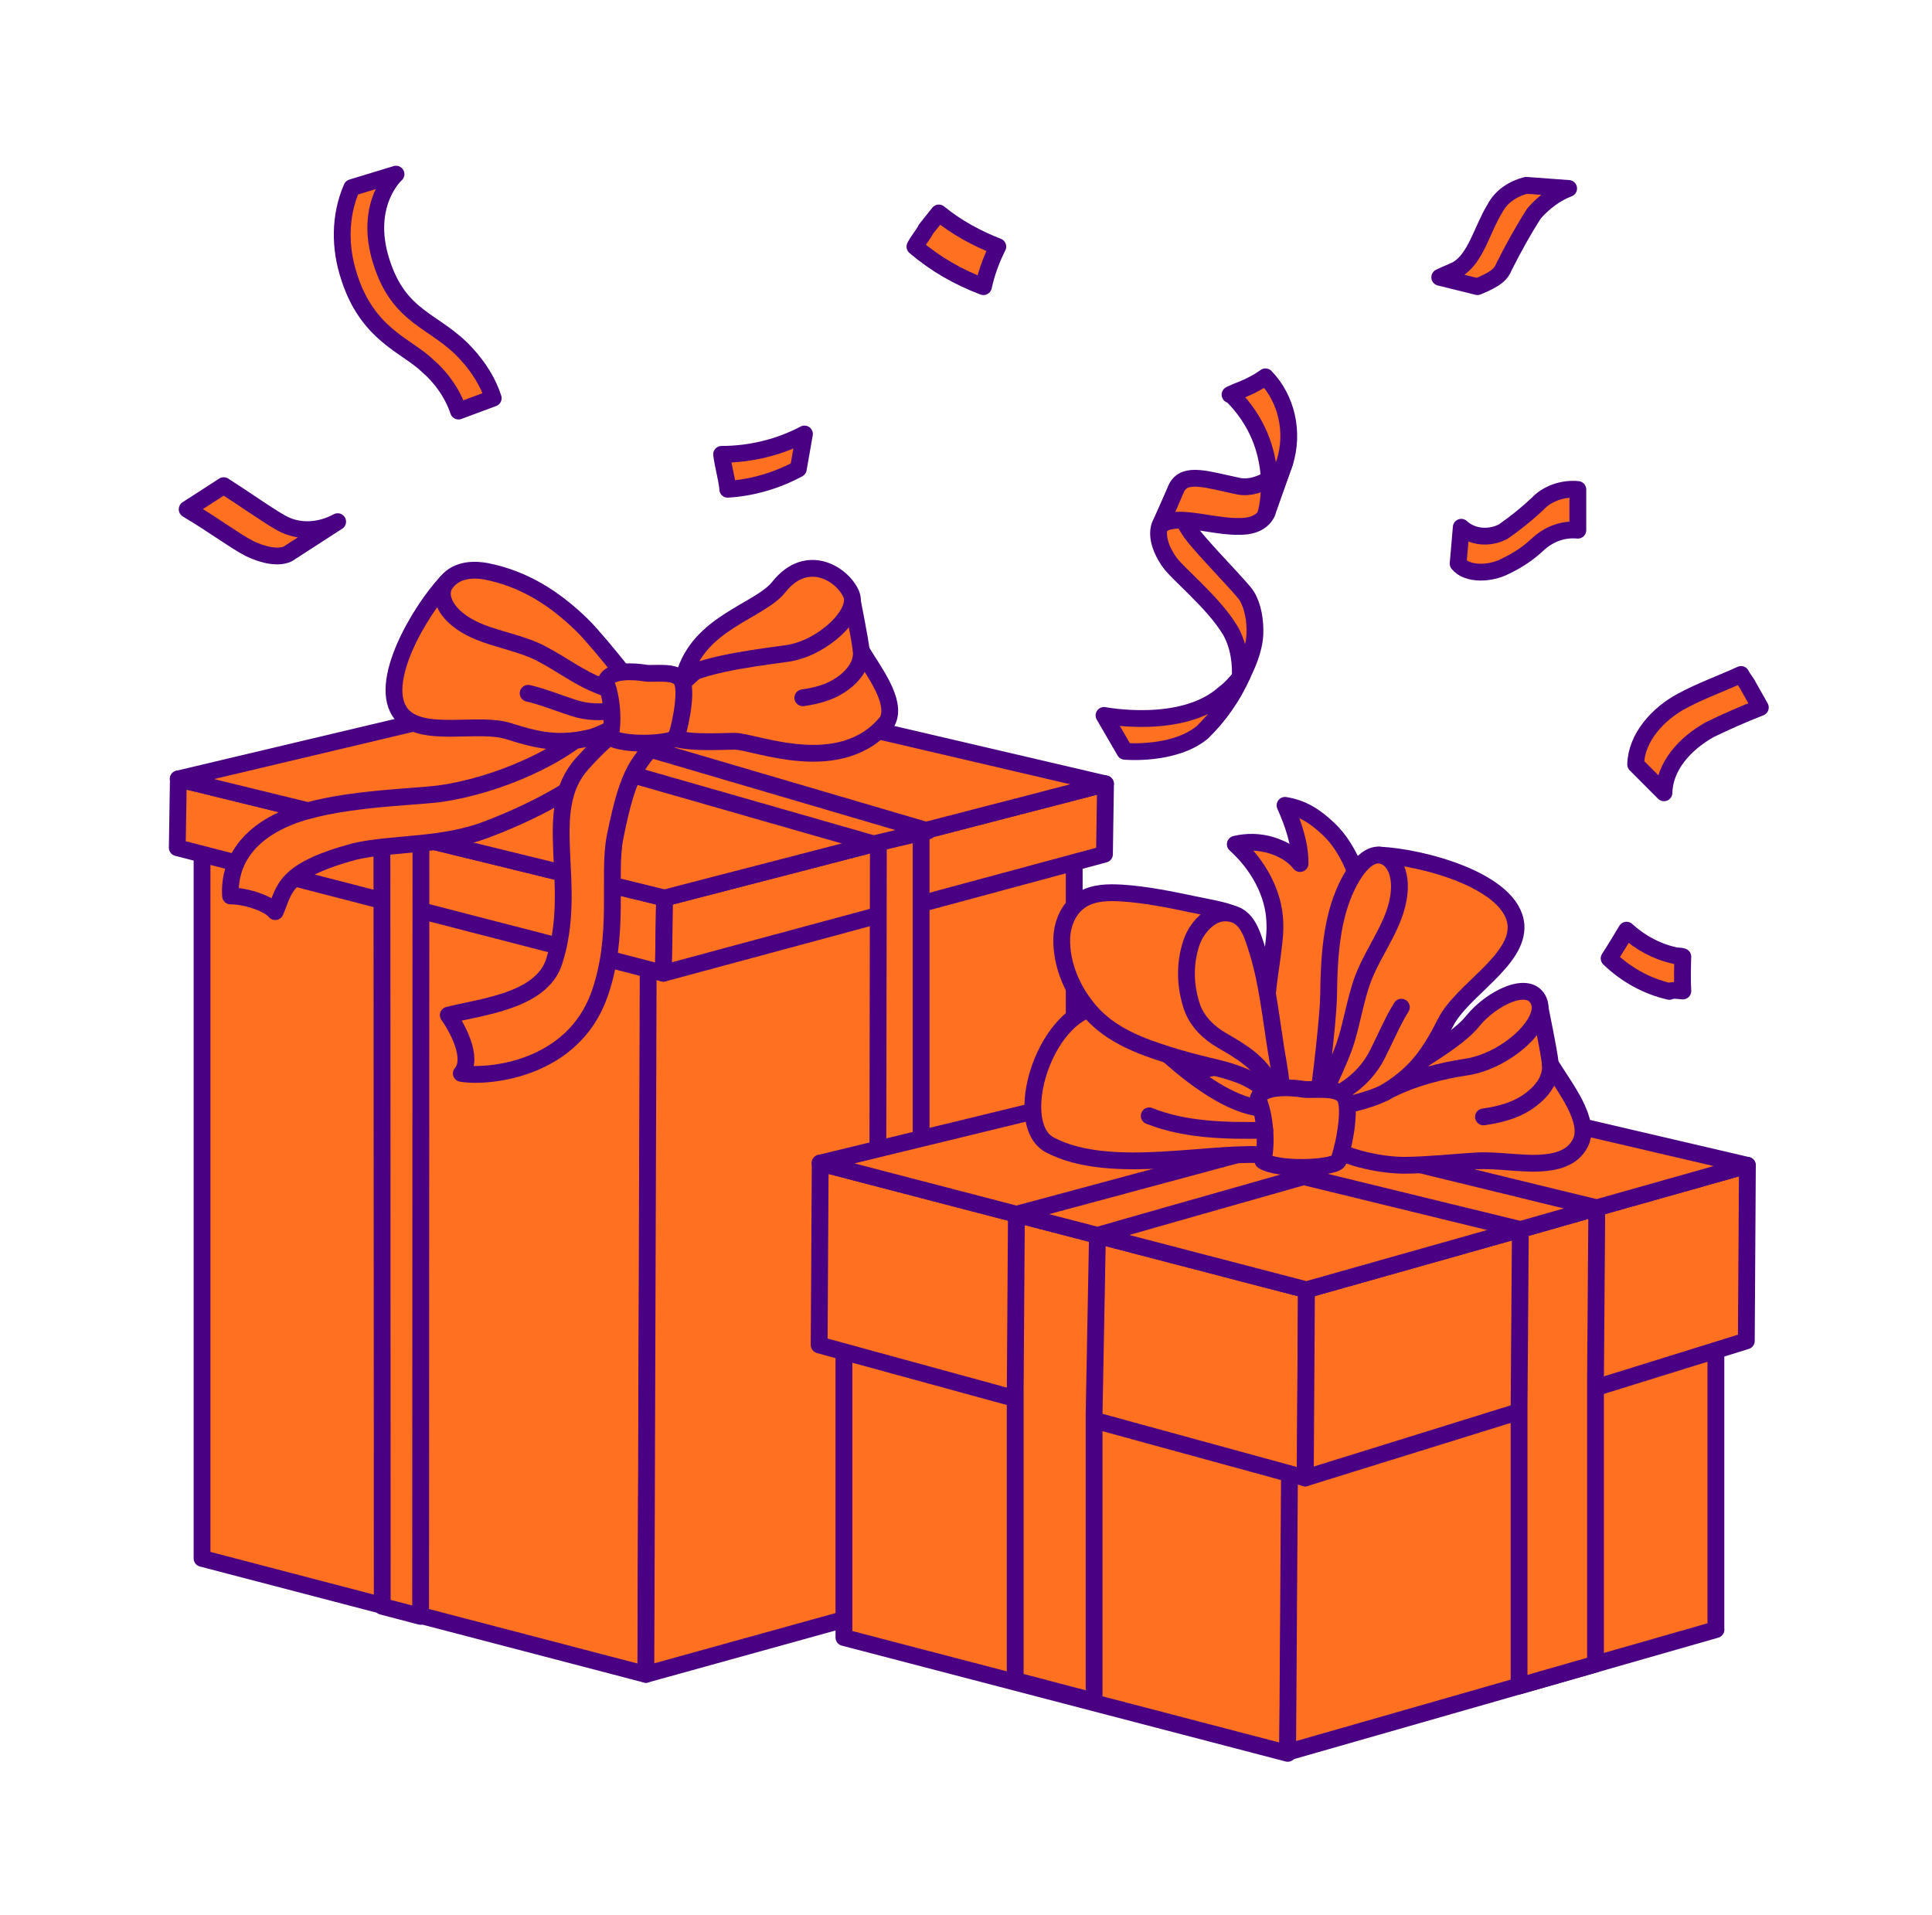 <?xml version="1.0" encoding="UTF-8"?> <svg xmlns="http://www.w3.org/2000/svg" width="115" height="114" viewBox="0 0 115 114" fill="none"> <path d="M38.444 99.664L12.026 92.761V48.844C12.026 48.844 38.552 56.057 38.603 56.178C38.641 56.312 38.444 99.657 38.444 99.657V99.664Z" fill="#FF7020" stroke="#490082" stroke-linecap="round" stroke-linejoin="round"></path> <path d="M63.935 92.596L38.443 99.664L38.59 55.435L63.942 49.155V92.59L63.935 92.596Z" fill="#FF7020" stroke="#490082" stroke-linecap="round" stroke-linejoin="round"></path> <path d="M10.616 46.365L10.552 50.458L39.484 57.932L39.554 53.452L10.61 46.365H10.616Z" fill="#FF7020" stroke="#490082" stroke-linecap="round" stroke-linejoin="round"></path> <path d="M39.484 57.933L65.742 50.846L65.805 46.658L39.56 53.452L39.49 57.933H39.484Z" fill="#FF7020" stroke="#490082" stroke-linecap="round" stroke-linejoin="round"></path> <path d="M65.799 46.658L37.358 40.022L10.609 46.365L39.554 53.452L65.799 46.658Z" fill="#FF7020" stroke="#490082" stroke-linecap="round" stroke-linejoin="round"></path> <path d="M22.733 49.27L22.753 95.615L25.037 96.213L25.056 49.873L22.733 49.276V49.27Z" fill="#FF7020" stroke="#490082" stroke-linecap="round" stroke-linejoin="round"></path> <path d="M52.213 95.914L52.283 50.16L54.829 49.454V95.196L52.213 95.914Z" fill="#FF7020" stroke="#490082" stroke-linecap="round" stroke-linejoin="round"></path> <path d="M55.226 49.454L37.627 44.281L22.287 49.162L25.056 49.88L37.378 46.041L52.003 50.23L55.226 49.467V49.454Z" fill="#FF7020" stroke="#490082" stroke-linecap="round" stroke-linejoin="round"></path> <path d="M35.719 45.692C34.647 46.581 32.42 48.05 29.153 49.302C26.409 50.407 23.436 50.147 21.113 50.681C16.806 51.844 16.965 52.956 16.385 54.265C16.04 53.814 14.707 53.331 13.724 53.331C13.666 52.498 13.737 50.064 17.112 48.666C19.85 47.528 24.45 47.471 26.135 47.249C29.53 46.791 33.76 44.973 35.719 42.743C36.057 43.27 35.547 45.088 35.719 45.692Z" fill="#FF7020" stroke="#490082" stroke-linecap="round" stroke-linejoin="round"></path> <path d="M38.513 42.367C36.918 43.238 35.929 44.033 34.646 45.463C32.126 48.278 34.48 52.619 32.981 57.246C32.222 59.591 28.648 59.928 26.683 60.424C27.149 61.072 28.246 62.972 27.461 63.894C29.127 64.161 34.085 63.659 35.674 59.216C36.944 55.67 36.159 52.092 36.612 49.823C37.448 45.621 38.035 45.412 39.483 43.696C38.909 43.016 39.253 42.876 38.513 42.367Z" fill="#FF7020" stroke="#490082" stroke-linecap="round" stroke-linejoin="round"></path> <path d="M39.483 43.696C40.568 44.293 42.534 44.134 43.721 44.122C44.907 44.109 50.057 46.365 52.82 42.933C53.407 41.757 52.016 39.984 51.263 38.726C51.186 38.001 50.772 36.012 50.695 35.541C49.342 36.094 47.855 37.067 46.515 37.677C45.252 38.255 43.899 38.51 42.623 39.044C41.908 39.342 40.734 40.626 40.096 41.096C39.956 41.179 39.298 43.594 39.483 43.69V43.696Z" fill="#FF7020" stroke="#490082" stroke-linecap="round" stroke-linejoin="round"></path> <path d="M46.885 38.891C48.965 38.58 51.154 36.52 50.669 35.37C50.178 34.194 48.047 32.809 46.356 34.944C45.22 36.387 41.576 37.048 40.715 40.27C42.195 39.438 45.775 39.063 46.885 38.891Z" fill="#FF7020" stroke="#490082" stroke-linecap="round" stroke-linejoin="round"></path> <path d="M26.569 34.664C25.005 36.342 22.383 40.721 23.914 42.533C25.145 43.975 28.47 42.939 30.282 43.524C32.12 44.115 33.313 44.319 35.093 43.918C36.21 43.677 38.405 42.139 38.622 41.954L26.569 34.671V34.664Z" fill="#FF7020" stroke="#490082" stroke-linecap="round" stroke-linejoin="round"></path> <path d="M35.253 40.632C34.168 40.143 32.924 39.202 31.833 38.719C30.18 37.995 28.227 37.887 26.958 36.615C26.294 35.948 26.147 35.166 26.568 34.671C27.245 33.794 28.419 33.914 28.917 34.003C31.195 34.448 33.02 35.618 34.653 37.213C35.732 38.268 38.514 41.878 38.514 41.878C38.514 41.878 36.331 41.115 35.253 40.632Z" fill="#FF7020" stroke="#490082" stroke-linecap="round" stroke-linejoin="round"></path> <path d="M36.739 42.234C35.858 42.444 34.933 42.406 34.103 42.126C33.268 41.853 32.221 41.44 31.436 41.268" stroke="#490082" stroke-linecap="round" stroke-linejoin="round"></path> <path d="M36.057 40.632C36.338 41.198 36.58 42.749 36.312 43.886C37.084 44.401 39.847 44.293 40.211 43.918C40.37 43.747 40.932 41.344 40.606 40.562C40.319 39.857 38.89 40.156 38.38 40.06C37.831 39.965 36.172 39.825 36.057 40.626V40.632Z" fill="#FF7020" stroke="#490082" stroke-linecap="round" stroke-linejoin="round"></path> <path d="M51.269 38.719C51.301 39.082 51.206 39.457 51.021 39.775C50.772 40.2 50.402 40.531 49.993 40.798C49.374 41.205 48.634 41.414 47.785 41.535" stroke="#490082" stroke-linecap="round" stroke-linejoin="round"></path> <path d="M76.651 104.366L50.234 97.471V77.511C50.234 77.511 76.747 84.766 76.798 84.884C76.836 85.015 76.651 104.366 76.651 104.366Z" fill="#FF7020" stroke="#490082" stroke-linecap="round" stroke-linejoin="round"></path> <path d="M102.143 96.999L76.644 104.298L76.778 84.158L102.137 76.456V96.999H102.143Z" fill="#FF7020" stroke="#490082" stroke-linecap="round" stroke-linejoin="round"></path> <path d="M48.823 69.232L48.759 80.056L77.69 87.975L77.76 76.772L48.816 69.232H48.823Z" fill="#FF7020" stroke="#490082" stroke-linecap="round" stroke-linejoin="round"></path> <path d="M77.69 87.975L103.948 79.814L104.012 69.362L77.767 76.772L77.697 87.975H77.69Z" fill="#FF7020" stroke="#490082" stroke-linecap="round" stroke-linejoin="round"></path> <path d="M104.005 69.362L75.565 62.727L48.816 69.232L77.76 76.773L104.005 69.362Z" fill="#FF7020" stroke="#490082" stroke-linecap="round" stroke-linejoin="round"></path> <path d="M60.5 72.279L60.43 82.693V100.028L65.126 101.257V84.121L65.324 73.526L60.507 72.273L60.5 72.279Z" fill="#FF7020" stroke="#490082" stroke-linecap="round" stroke-linejoin="round"></path> <path d="M90.421 100.357V83.724L90.497 73.185L95.047 71.894L94.97 82.203V99.053L90.421 100.357Z" fill="#FF7020" stroke="#490082" stroke-linecap="round" stroke-linejoin="round"></path> <path d="M95.047 71.894L82.145 68.748L77.691 67.649L60.494 72.279L65.325 73.533C65.325 73.533 71.38 71.801 77.602 70.038L90.504 73.185L95.041 71.894H95.047Z" fill="#FF7020" stroke="#490082" stroke-linecap="round" stroke-linejoin="round"></path> <path d="M76.81 65.93C76.108 64.819 75.668 63.602 75.495 62.312C75.164 59.773 75.591 58.277 75.814 56.229C75.865 55.813 75.904 55.385 75.885 54.951C75.846 53.163 74.876 51.469 73.53 50.252C74.219 50.085 74.953 50.097 75.642 50.302C76.331 50.507 76.957 50.861 77.384 51.401C77.397 50.24 76.969 49.005 76.491 47.938C77.544 48.105 78.303 48.608 79.069 49.334C79.732 49.955 80.268 50.811 80.689 51.897C80.97 52.636 81.008 53.641 80.983 54.429C80.919 55.919 80.09 59.084 79.72 60.524C79.362 61.92 79.362 64.459 79.496 65.973C78.711 66.116 77.62 65.936 76.81 65.924V65.93Z" fill="#FF7020" stroke="#490082" stroke-linecap="round" stroke-linejoin="round"></path> <path d="M79.164 68.301C80.402 68.971 82.291 69.374 83.65 69.362C85.009 69.35 86.534 69.182 87.893 69.101C89.093 69.033 90.497 69.294 91.645 69.232C92.603 69.182 93.598 68.959 94.064 68.04C94.74 66.731 93.145 64.745 92.283 63.342C92.201 62.529 91.722 60.313 91.633 59.786C90.088 60.406 88.385 61.492 86.853 62.175C85.405 62.821 83.861 63.106 82.399 63.702C81.576 64.037 80.243 65.471 79.502 65.992C79.343 66.085 78.954 68.201 79.158 68.307L79.164 68.301Z" fill="#FF7020" stroke="#490082" stroke-linecap="round" stroke-linejoin="round"></path> <path d="M87.268 63.516C89.648 63.168 92.15 60.866 91.594 59.581C91.033 58.271 88.749 59.426 87.657 60.785C86.356 62.399 82.566 64.006 82.374 65.055C84.065 64.124 85.992 63.708 87.268 63.516Z" fill="#FF7020" stroke="#490082" stroke-linecap="round" stroke-linejoin="round"></path> <path d="M75.744 68.779C76.74 68.17 76.063 66.097 75.068 65.973C71.373 65.533 67.085 60.102 66.313 59.947C62.498 59.146 59.971 66.799 62.485 68.146C66.154 70.088 72.292 68.394 75.738 68.779H75.744Z" fill="#FF7020" stroke="#490082" stroke-linecap="round" stroke-linejoin="round"></path> <path d="M82.093 50.898C84.608 51.004 90.025 52.425 90.236 55.062C90.395 57.173 87.013 58.954 86.056 60.841C85.086 62.752 84.314 63.844 82.623 64.918C81.57 65.601 78.673 66.097 78.367 66.122L82.093 50.898Z" fill="#FF7020" stroke="#490082" stroke-linecap="round" stroke-linejoin="round"></path> <path d="M79.962 62.436C80.428 61.194 80.664 59.475 81.142 58.234C81.864 56.359 83.299 54.752 83.299 52.747C83.299 51.699 82.808 50.96 82.1 50.898C81.538 50.848 80.996 51.413 80.677 51.879C79.254 54.014 79.12 56.732 79.082 59.276C79.056 60.959 78.392 65.98 78.392 65.98C78.392 65.98 79.496 63.664 79.962 62.436Z" fill="#FF7020" stroke="#490082" stroke-linecap="round" stroke-linejoin="round"></path> <path d="M73.377 54.405C72.815 54.157 71.686 53.977 71.086 53.846C69.663 53.548 68.227 53.25 66.779 53.157C65.981 53.108 65.126 53.12 64.424 53.536C63.614 54.014 63.225 54.969 63.199 55.863C63.161 57.471 63.876 59.06 64.941 60.264C66.154 61.623 67.883 62.281 69.612 62.814C70.346 63.044 71.086 63.243 71.833 63.423C72.681 63.627 73.536 63.826 74.308 64.211C75.081 64.608 75.782 65.216 76.063 66.023L73.377 54.405Z" fill="#FF7020" stroke="#490082" stroke-linecap="round" stroke-linejoin="round"></path> <path d="M75.585 64.509C75.055 63.28 73.868 62.585 72.739 61.933C71.954 61.48 71.258 60.81 70.959 59.953C70.55 58.749 70.48 57.39 70.933 56.074C71.176 55.36 71.928 54.38 72.847 54.343C74.194 54.293 74.506 55.497 74.883 56.707C75.432 58.495 75.655 60.611 75.948 62.448C76.134 63.615 76.465 65.036 76.172 66.209C75.878 65.744 75.802 65.042 75.585 64.515V64.509Z" fill="#FF7020" stroke="#490082" stroke-linecap="round" stroke-linejoin="round"></path> <path d="M74.883 65.464C75.202 66.097 75.483 67.829 75.176 69.101C76.057 69.672 79.222 69.555 79.637 69.139C79.822 68.946 80.46 66.265 80.09 65.39C79.758 64.602 78.131 64.937 77.537 64.831C76.912 64.726 75.01 64.571 74.876 65.464H74.883Z" fill="#FF7020" stroke="#490082" stroke-linecap="round" stroke-linejoin="round"></path> <path d="M80.045 64.869C80.894 64.341 81.577 63.59 82.004 62.721C82.445 61.852 82.936 60.704 83.415 59.953" stroke="#490082" stroke-linecap="round" stroke-linejoin="round"></path> <path d="M92.284 63.329C92.322 63.733 92.213 64.155 92.003 64.509C91.722 64.987 91.295 65.353 90.829 65.657C90.121 66.11 89.272 66.346 88.302 66.482" stroke="#490082" stroke-linecap="round" stroke-linejoin="round"></path> <path d="M68.406 66.42C70.55 67.277 72.956 67.314 75.285 67.277" stroke="#490082" stroke-linecap="round" stroke-linejoin="round"></path> <path d="M27.765 21.066C25.916 19.029 23.787 19.016 22.697 15.566C21.608 12.116 23.572 10.366 23.572 10.366L20.941 11.168C20.194 12.872 20.223 14.789 20.78 16.47C21.87 19.92 24.196 20.561 25.441 21.762C26.267 22.467 26.933 23.414 27.292 24.468L29.358 23.7C29.06 22.759 28.48 21.836 27.765 21.066Z" fill="#FF7020" stroke="#490082" stroke-linecap="round" stroke-linejoin="round"></path> <path d="M100.169 58.987C100.128 58.305 100.15 57.565 100.168 56.947C99.985 56.877 99.798 56.93 99.615 56.859C98.572 56.625 97.6 56.084 96.818 55.367C96.493 55.908 96.169 56.449 95.781 57.049C96.801 58.025 98.017 58.7 99.366 59.011C99.616 58.899 99.923 58.976 100.169 58.987Z" fill="#FF7020" stroke="#490082" stroke-linecap="round" stroke-linejoin="round"></path> <path d="M59.393 14.679C58.16 14.202 56.927 13.535 55.883 12.677L55.124 13.63C54.935 14.011 54.65 14.297 54.46 14.679C55.694 15.728 57.022 16.49 58.539 17.062C58.729 16.204 59.013 15.442 59.393 14.679Z" fill="#FF7020" stroke="#490082" stroke-linecap="round" stroke-linejoin="round"></path> <path d="M86.794 33.547C87.35 34.239 88.737 34.153 89.57 33.72C90.31 33.374 90.958 32.942 91.513 32.423C92.161 31.817 92.994 31.471 93.919 31.558V29.136C92.994 29.049 92.068 29.395 91.513 30.001C90.866 30.606 90.218 31.125 89.478 31.644C88.645 32.077 87.627 31.99 86.98 31.385L86.794 33.547Z" fill="#FF7020" stroke="#490082" stroke-linecap="round" stroke-linejoin="round"></path> <path d="M104.081 40.867C103.954 40.605 103.76 40.41 103.633 40.148C102.43 40.701 101.229 41.122 100.091 41.74C98.684 42.497 97.396 43.913 97.362 45.502L99.046 47.19C99.08 45.6 100.301 44.252 101.775 43.428C102.778 42.945 103.714 42.529 104.782 42.111L104.081 40.867Z" fill="#FF7020" stroke="#490082" stroke-linecap="round" stroke-linejoin="round"></path> <path d="M65.716 42.584L66.956 44.72C66.956 44.72 69.874 44.989 71.572 43.588C72.553 42.63 73.382 41.464 73.954 40.165C73.612 40.575 73.271 40.984 72.854 41.289C70.384 43.495 65.716 42.584 65.716 42.584Z" fill="#FF7020" stroke="#490082" stroke-linecap="round" stroke-linejoin="round"></path> <path d="M73.822 40.422C74.219 39.651 74.644 38.7 74.694 37.783C74.731 36.956 74.586 36.1 74.219 35.488C74.004 35.085 71.604 32.676 70.918 31.737C69.559 29.768 70.047 29.011 70.033 29.101L69.049 31.261C69.049 31.261 68.652 32.032 69.553 33.375C69.997 34.091 72.224 35.826 73.25 37.558C73.755 38.469 73.872 39.505 73.822 40.422Z" fill="#FF7020" stroke="#490082" stroke-linecap="round" stroke-linejoin="round"></path> <path d="M69.035 31.351C69.035 31.351 69.182 31.004 70.113 30.964C71.044 30.924 72.641 31.357 73.663 31.331C75.316 31.404 75.485 30.32 75.485 30.32L76.476 27.514C76.051 28.465 74.646 29.172 73.667 28.927C71.875 28.555 70.562 28.074 70.047 29.011C69.9 29.358 69.035 31.351 69.035 31.351Z" fill="#FF7020" stroke="#490082" stroke-linecap="round" stroke-linejoin="round"></path> <path d="M73.516 23.352L73.217 23.491C73.217 23.491 73.217 23.491 73.307 23.505C76.512 26.687 75.352 30.577 75.352 30.577L76.476 27.514C77.028 25.749 76.6 23.74 75.324 22.431C74.802 22.813 74.204 23.09 73.516 23.352Z" fill="#FF7020" stroke="#490082" stroke-linecap="round" stroke-linejoin="round"></path> <path d="M11.14 30.314C12.751 31.273 14.032 32.234 14.853 32.652C16.445 33.412 17.145 32.96 17.145 32.96L20.098 31.052C19.04 31.631 17.771 31.713 16.73 31.123C15.861 30.632 14.627 29.745 13.316 28.908C12.617 29.36 11.917 29.812 11.14 30.314Z" fill="#FF7020" stroke="#490082" stroke-linecap="round" stroke-linejoin="round"></path> <path d="M42.952 27.045C43.043 27.738 43.226 28.343 43.317 29.036V29.122C44.779 29.036 46.24 28.603 47.519 27.911L47.884 25.833C46.423 26.612 44.687 27.045 42.952 27.045Z" fill="#FF7020" stroke="#490082" stroke-linecap="round" stroke-linejoin="round"></path> <path d="M89.535 15.856C90.096 14.743 90.658 13.723 91.313 12.702C91.874 12.053 92.623 11.496 93.371 11.218L90.845 11.032C90.096 11.218 89.348 11.682 88.974 12.424C88.225 13.63 87.851 15.392 86.728 16.042C86.354 16.227 86.073 16.32 85.699 16.506L87.944 17.062C89.067 16.598 89.348 16.32 89.535 15.856Z" fill="#FF7020" stroke="#490082" stroke-linecap="round" stroke-linejoin="round"></path> </svg> 